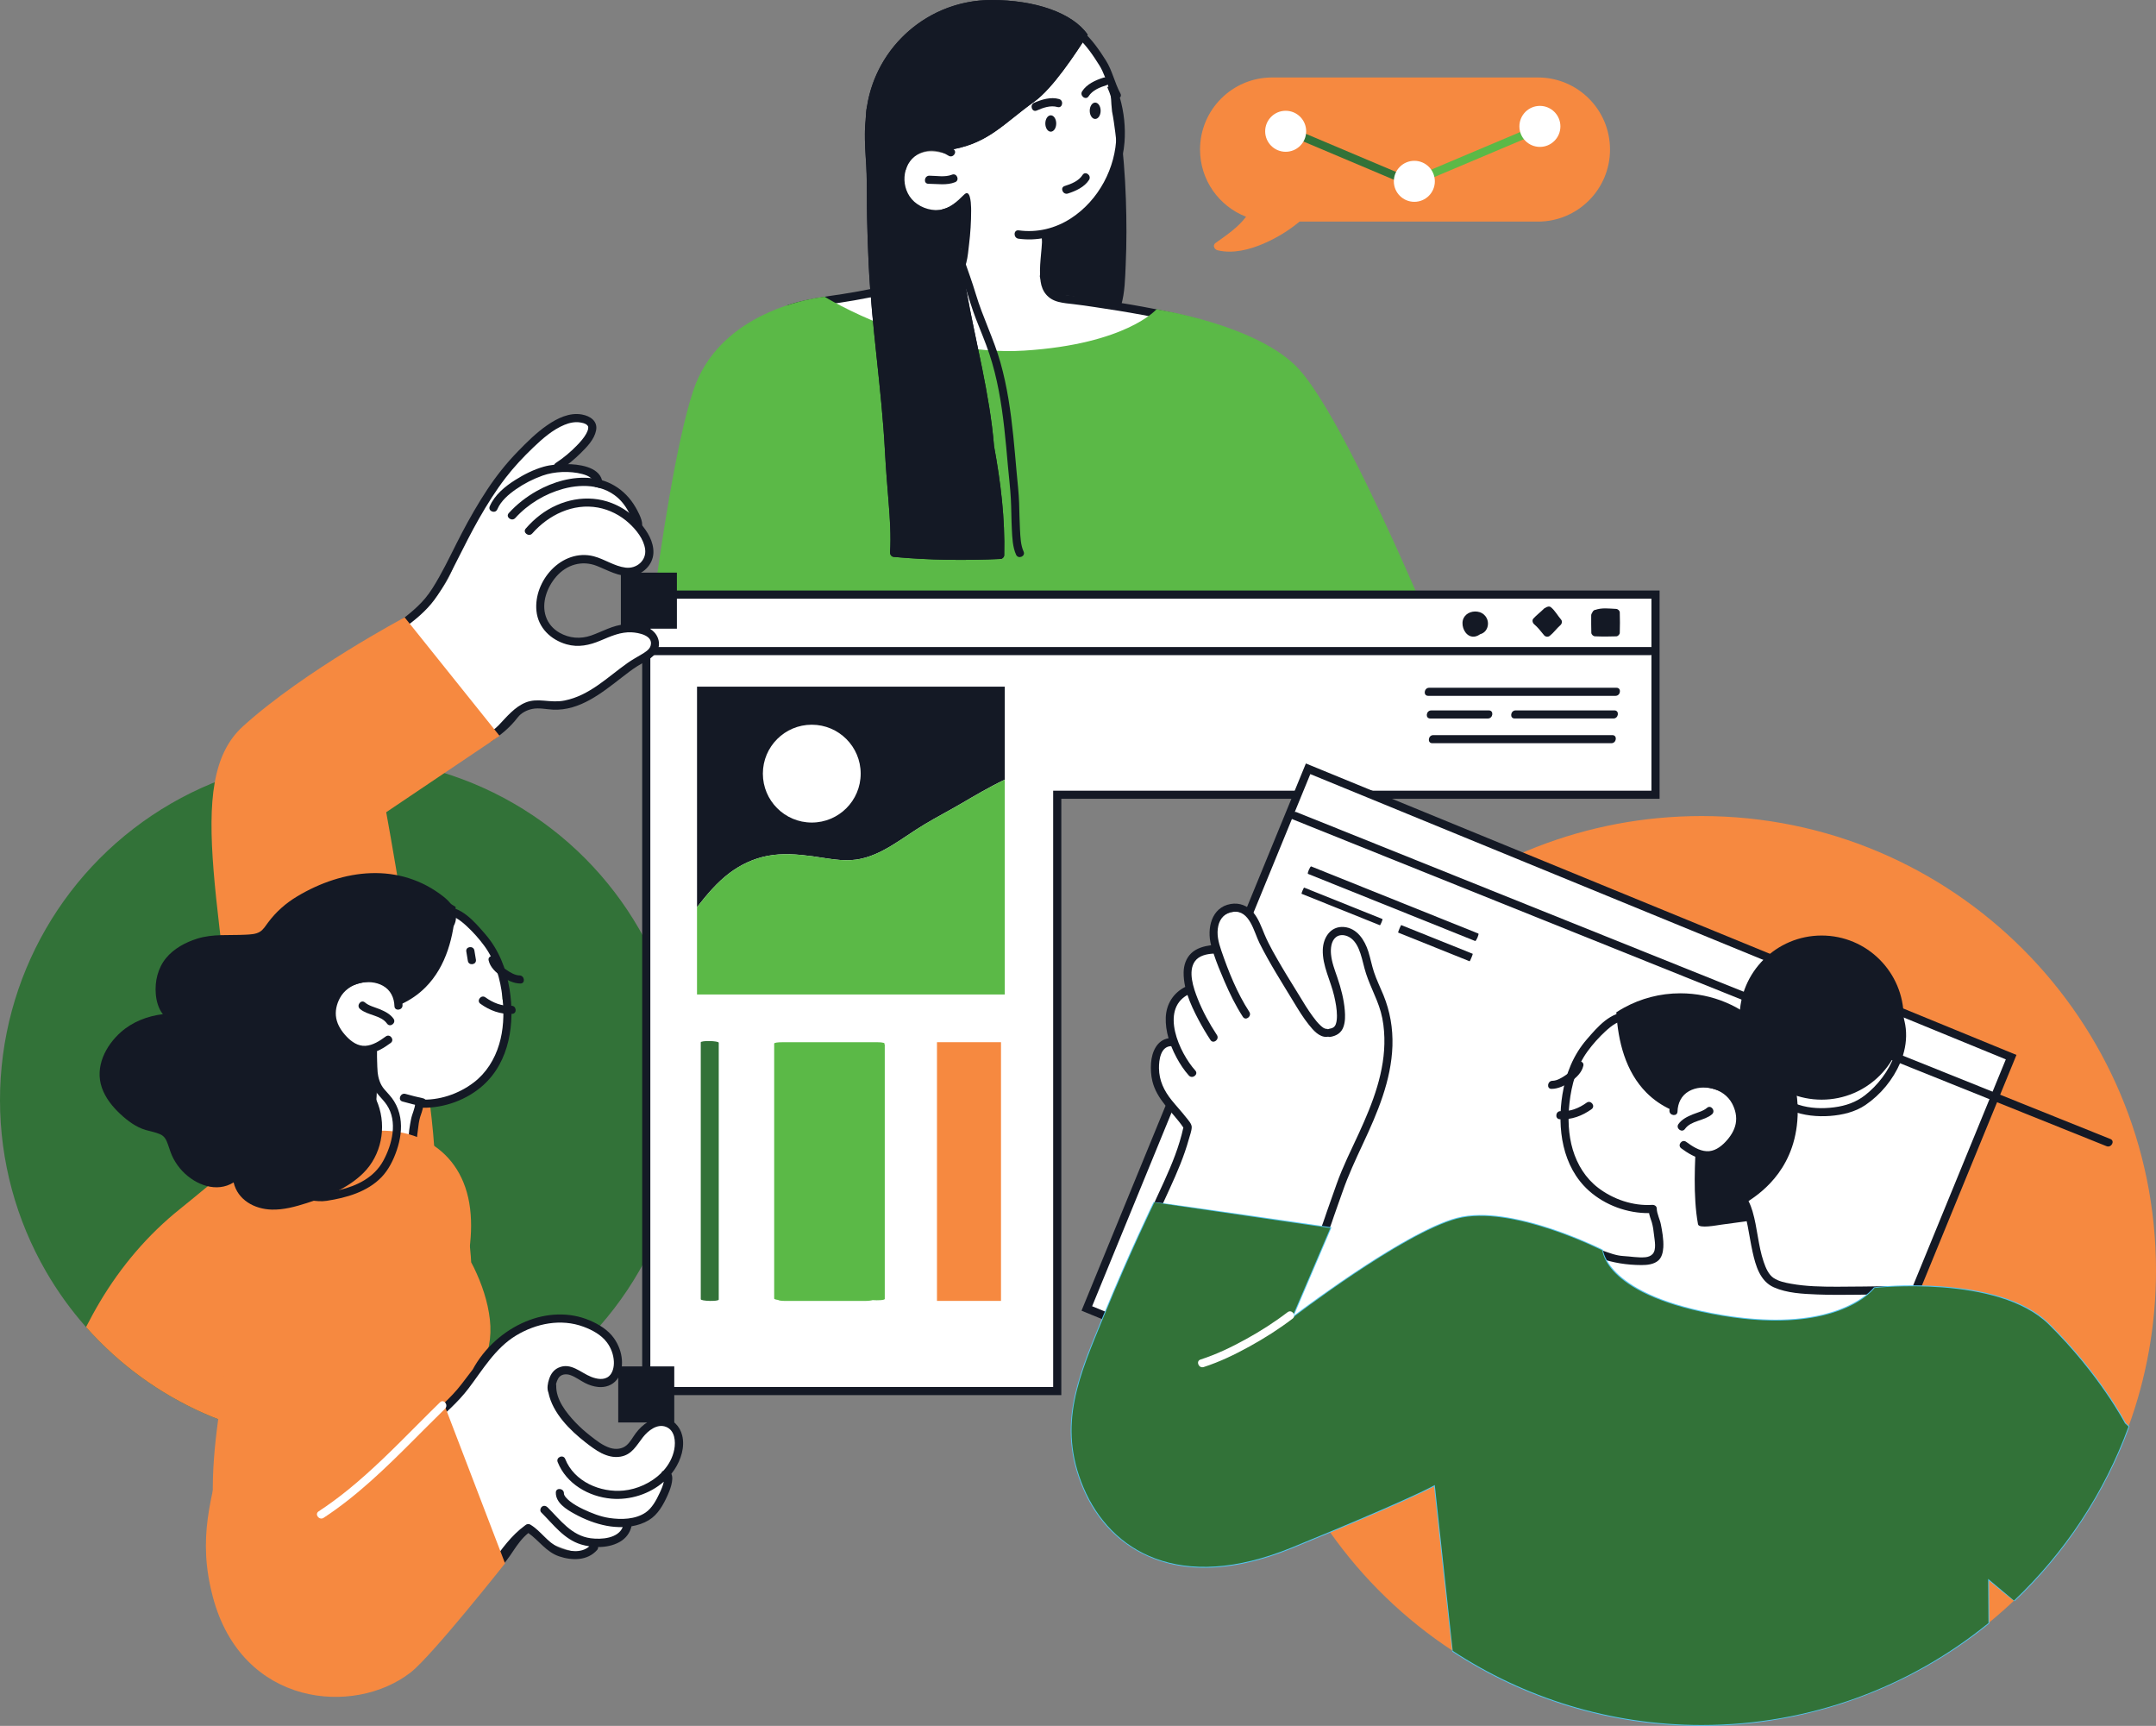 <?xml version="1.0" encoding="UTF-8"?>
<!-- Generator: Adobe Illustrator 25.0.0, SVG Export Plug-In . SVG Version: 6.00 Build 0)  -->
<svg xmlns="http://www.w3.org/2000/svg" xmlns:xlink="http://www.w3.org/1999/xlink" version="1.1" id="Layer_1" x="0px" y="0px" viewBox="0 0 1080 864.38" style="enable-background:new 0 0 1080 864.38;" xml:space="preserve">
<rect x="0" y="0" width="1080" height="864.38" fill="#808080" stroke="none"/>
<style type="text/css">
	.st0{fill:#F1F7E2;}
	.st1{fill:#2F7138;}
	.st2{fill:#FFFFFF;}
	.st3{fill:none;stroke:#317138;stroke-width:10;stroke-miterlimit:10;}
	.st4{fill:#243E4D;}
	.st5{fill:#F8A796;}
	.st6{fill:#F26D6E;}
	.st7{fill:#EDEDEE;}
	.st8{fill:#E0E1E0;}
	.st9{fill:#A2C282;}
	.st10{fill:#FCCA46;}
	.st11{fill:#629B8A;}
	.st12{fill:#5ABA47;}
	.st13{clip-path:url(#SVGID_14_);}
	.st14{fill:#F68A3F;}
	.st15{fill:#DB722A;}
	.st16{clip-path:url(#SVGID_22_);}
	.st17{clip-path:url(#SVGID_30_);}
	.st18{clip-path:url(#SVGID_39_);}
	.st19{fill:#1A1A1A;}
	.st20{fill:#FFCF29;}
	.st21{fill:none;}
	.st22{fill:#6A67AF;}
	.st23{fill:#141925;}
	.st24{fill:#EF4545;}
	.st25{clip-path:url(#SVGID_54_);}
	.st26{fill:#54C6F2;}
	.st27{fill:#FFD035;}
	.st28{clip-path:url(#SVGID_56_);}
	.st29{clip-path:url(#SVGID_58_);}
	.st30{fill:#171717;}
	.st31{fill:#090909;}
	.st32{clip-path:url(#SVGID_60_);}
	.st33{clip-path:url(#SVGID_62_);}
	.st34{clip-path:url(#SVGID_64_);}
	.st35{clip-path:url(#SVGID_66_);}
	.st36{clip-path:url(#SVGID_68_);}
	.st37{clip-path:url(#SVGID_70_);}
	.st38{fill:#5BB947;}
	.st39{fill:#327238;}
	.st40{fill:#F68940;}
</style>
<g>
	<path class="st23" d="M563.89,132.77c-0.3,6.61-0.39,13.69-2.26,20.09c-0.18,0.62-0.96,1.26-1.61,1.27   c-5.16,0.08-9.94-1.64-14.74-3.34c-2.4-0.85-4.81-1.73-7.31-2.26c-2.6-0.55-5.28-0.68-7.93-0.74c-9.12-0.21-18.56,1.43-27.58-0.34   c-5.39-1.06-10.32-3.61-13.42-8.27c-2.69-4.05-3.96-8.78-5.55-13.32c-1.63-4.64-3.69-9.11-6.95-12.79   c-0.32-0.04-0.62-0.17-0.86-0.4c-5.55-5.4-3.86-15.11-2.45-21.88c3.53-16.98,11.6-32.87,25.81-43.27c4.21-3.08,8.67-5.8,13.22-8.35   c3.45-1.94,6.98-3.66,10.26-5.87c3.02-2.03,6.04-4.15,9.34-5.71c2.63-1.23,5.91-2.28,8.7-0.94c6.39-0.45,10.66,5.14,13.12,10.15   c4.15,8.46,5.88,18.21,7.27,27.45c1.76,11.75,2.62,23.64,3.04,35.51C564.36,110.75,564.39,121.78,563.89,132.77z"></path>
	<path class="st2" d="M582.43,163.63c-3.25,3.72-7.44,6.42-11.74,8.79c-4.77,2.62-9.8,4.77-14.86,6.76   c-4.1,1.61-8.25,3.08-12.4,4.58c-4.95,1.79-9.88,3.53-15.04,4.62c-11.31,2.39-22.93,2.01-34.41,2c-12.67-0.01-25.28-0.8-37.75-3.1   c-12.24-2.26-24.19-5.85-35.72-10.54c-0.92-0.37-1.27-1.2-1.28-2.14c-0.03-3.45-1.31-7.18-1.97-10.62   c-0.61-3.2-1.49-7.21-0.16-10.34c1.33-3.14,5.19-3.81,8.19-4.3c1.82-0.29,3.65-0.47,5.48-0.73c2.17-0.31,4.3-0.89,6.44-1.39   c2.79-0.65,5.6-1.24,8.46-1.5c2.64-0.23,5.24-0.42,7.86-0.89c5.33-0.95,10.53-2.48,15.75-3.89c4.05-1.09,7.75-2.14,10.29-5.72   c2.1-2.96,3-6.65,3.73-10.15c1.03-4.99,1.22-10.07,1.77-15.12c0.35-3.26,0.71-7.1-0.56-10.28c-0.57,0.09-1.17-0.14-1.62-0.55   c-0.79,0.39-1.56,0.82-2.32,1.26c0,0.7-0.36,1.38-1.22,1.75c-4.7,2.01-10.91,4.63-16.02,2.78c-1.58-0.57-2.72-1.48-3.63-2.56   c-0.79,0.39-1.84,0.3-2.54-0.52c-1.21-1.4-2.09-3.03-2.63-4.76c-0.18-0.24-0.34-0.47-0.48-0.7c-2.27-2.24-2.73-5.23-1.95-8   c0.11-1.23,0.59-2.22,1.34-2.92c0.16-0.24,0.33-0.47,0.5-0.7c0.89-4.52,4.45-7.26,8.44-8.4c4.47-1.28,8.67,0.04,13.05,0.96   c0.51,0.1,1.01,0.2,1.51,0.27c-0.05-2.15-0.05-4.12,1.27-6.16c1.26-1.95,3.16-3.49,5.08-4.75c2.04-1.35,4.23-2.46,6.27-3.82   c2.27-1.51,4.36-3.33,6.38-5.16c3.91-3.54,7.49-7.43,11.07-11.3c3.48-3.76,7.09-7.38,10.62-11.09c3.43-3.62,6.83-7.3,10.62-10.55   c1.83-1.57,3.75-3.03,5.8-4.3c1.82-1.12,3.83-2.39,5.97-2.73c4.27-0.68,7.2,3.49,9.07,6.72c2.48,4.28,4.48,9.14,5.85,13.88   c0.72,2.52,1.25,5.09,1.45,7.7c0.16,2.07,0.14,4.13,0.34,6.2c0.12,1.18,0.25,2.4,0.33,3.62c0.71,3.46,1.15,6.97,1.62,10.48   c0.62,4.62,1.02,9.06,0.16,13.7c-1.69,9.04-6.63,17.2-13.2,23.54c-3.26,3.14-6.98,5.78-11.03,7.8c-2.69,1.34-5.59,2.16-8.41,3.17   c-1.45,0.52-2.93,1.04-4.31,1.74c-0.33,0.49-0.32,0.71-0.31,0.9c0.31,3.35,1.52,6.58,1.69,9.95c0.12,2.3-0.56,4.6-1.16,6.8   c-0.35,1.28-0.93,2.83-1.26,4.36c0.88,2.89,1.5,5.38,2.52,7.74c0.09,0.22,0.19,0.44,0.3,0.66c0.49-0.09,1.01,0,1.48,0.33   c3.51,2.51,7.61,3.87,11.85,4.56c14.84,2.43,32.94-2.13,45.03,9.18C582.78,161.48,583.21,162.73,582.43,163.63z"></path>
	<path class="st23" d="M560.97,48.91c0.53-0.49,0.75-1.24,0.28-2.09c-2.92-5.33-4.03-11.43-7.31-16.59   c-3.34-5.27-6.96-10.51-11.65-14.67c-1.96-1.74-4.41,1.53-2.46,3.26c4.38,3.89,7.77,8.97,10.87,13.9c2.08,3.31,3.2,7.06,4.57,10.71   c-0.21,0.04-0.41,0.08-0.62,0.12c3.3,7.49,4.71,16.05,4.58,24.18c-0.26,16.29-8.85,32.57-22.74,41.6   c-7.84,5.1-16.93,7.31-26.2,6.04c-2.68-0.36-2.75,3.82-0.09,4.18c18.13,2.47,34.77-8.03,44.36-22.85   c4.98-7.69,8.04-16.39,8.74-25.49C563.87,63.76,563.04,56.13,560.97,48.91z"></path>
	<path class="st23" d="M599.82,159.65c-14.58-3.84-29.42-6.57-44.3-8.89c-6.57-1.02-13.15-1.99-19.76-2.75   c-4.12-0.48-8.65-1.12-10.05-5.65c-1.06-3.45-0.69-7.43-0.43-10.97c0.3-4.05,0.78-8.08,0.81-12.15c0.02-2.6-4.04-3.11-4.05-0.48   c-0.05,7.36-1.78,14.82-0.77,22.18c0.71,5.2,3.73,8.89,8.83,10.22c2.53,0.66,5.14,0.89,7.74,1.18c3.56,0.39,7.11,0.95,10.65,1.47   c7.88,1.16,15.75,2.42,23.58,3.87c8.81,1.62,17.59,3.47,26.25,5.75C600.83,164.11,602.37,160.32,599.82,159.65z"></path>
	<path class="st23" d="M486.45,104.02c-0.08-3.14-0.56-9.48-3.53-6.52c-3.47,3.45-7.34,7.13-12.44,7.65   c-4.96,0.5-10.56-1.66-13.8-5.46c-6.06-7.09-4.46-19.26,4.47-23.13c4.6-1.99,9.83-1.28,13.98,1.42c2.19,1.43,4.66-1.82,2.46-3.26   c-4.78-3.12-10.5-4.25-16.03-2.64c-5.15,1.5-9.41,5.41-11.34,10.41c-2.13,5.53-1.54,12.09,1.46,17.17   c3.26,5.53,9.28,8.84,15.59,9.5c6.07,0.64,10.97-2.06,15.29-5.78c-2.38,2.05-1.21,11.21-1.12,14.14c0.16,5.1,0.16,13.73-3.72,17.61   c-1.93,1.93-4.74,2.62-7.34,3.06c-3.35,0.57-6.72,0.87-10.07,1.48c-4.39,0.81-8.76,1.75-13.13,2.71   c-8.37,1.84-16.73,3.62-25.21,4.9c-9.1,1.37-18.28,2.54-27.06,5.41c-2.5,0.82-0.91,4.58,1.57,3.77c8.05-2.62,16.51-3.71,24.86-4.95   c8.88-1.32,17.64-3.15,26.41-5.08c4.37-0.96,8.73-1.9,13.13-2.71c3.34-0.61,6.72-0.91,10.06-1.48c2.96-0.5,6-1.32,8.43-3.16   c5.17-3.92,5.33-10.75,6.06-16.69c0.69-5.6,1.04-11.24,1.04-16.89C486.46,105.28,486.47,104.73,486.45,104.02z"></path>
	<path class="st38" d="M720.14,321.85l-86.73,0.48l-7.84,0.04l-38.12,0.21l-3.66,0.02l-5.6,0.03c-0.02,0-3.72,0.02-3.72,0.02   l-28.5,0.16l-3.44,0.02l-7.17,0.04l-3.29,0.02l-36.74,0.2l-9.54,0.05l-161.35,0.9c0,0,0.32-2.75,0.91-7.5   c0.39-3.16,0.91-7.2,1.53-11.89c3.83-28.93,11.71-82.79,20.37-108.95c3.14-9.49,8.19-17.09,14.12-23.17   c1.22-1.25,2.47-2.43,3.76-3.55c20.36-17.82,47.96-20.36,47.96-20.36s48.8,30.21,99.99,26.97c51.18-3.23,66.22-20.67,66.22-20.67   s51.4,7.74,71.59,30.22c8.08,9,18.41,27.04,28.6,47.14c0.66,1.3,1.32,2.61,1.98,3.93c0.44,0.89,0.88,1.78,1.33,2.67   c0.68,1.38,1.36,2.76,2.04,4.15C703.43,281.04,720.14,321.85,720.14,321.85z"></path>
	<path class="st23" d="M476.87,87.48c-3.45,1.39-7.71,0.53-11.33,0.51c-2.6-0.02-3.11,4.04-0.48,4.05c4.38,0.03,9.2,0.89,13.38-0.79   C480.89,90.26,479.31,86.5,476.87,87.48z"></path>
	<path class="st23" d="M496.7,0c-34.88,0-63.16,28.28-63.16,63.16c0,28.26,18.56,52.18,44.14,60.24c1.32,0.42,2.66,0.79,4.01,1.12   c0.12-2.36,0.06-4.73,0.03-6.98c-0.01-0.71-0.02-1.42-0.03-2.14c0.64-0.22,1.18-0.74,1.35-1.57c0.78-3.84,1.18-7.66,0.98-11.58   c-0.07-1.34-1.68-2.06-2.81-1.6c-0.37,0.15-0.71,0.34-1.01,0.56c-0.47-0.04-0.97,0.07-1.39,0.38c-4.25,3.13-9.53,5.59-14.93,4.61   c-4.96-0.9-8.19-5.02-9.82-9.54c-1.57-4.36-2.76-10.9-0.15-15.13c1.96-3.17,7.55-7.45,10.99-7.8c3.94-0.41,6.6,0.57,10.24,3.3   c0.24,0.87,1.29-2.09,2.44-2.31c18.1-3.5,25.53-13.14,40.45-23.78c9.29-6.63,20.59-23.86,26.82-33.57C537.28,6.38,518.45,0,496.7,0   z"></path>
	<path class="st39" d="M343.07,550.94c0,30.64-8.17,60.12-22.98,85.77c-14.81,25.65-36.25,47.47-62.78,62.79   c-8.22,4.75-16.74,8.76-25.47,12.03c-19.42,7.3-39.86,10.95-60.3,10.95c-17.6,0-35.2-2.71-52.16-8.12   c-11.57-3.69-22.85-8.65-33.61-14.86c-10.66-6.15-20.5-13.36-29.41-21.44c-4.68-4.25-9.12-8.73-13.27-13.43   c-7.64-8.63-14.37-17.99-20.1-27.92C8.17,611.06,0,581.58,0,550.94c0-30.64,8.17-60.12,22.98-85.77   c14.81-25.65,36.25-47.46,62.79-62.79c26.54-15.32,56.15-22.98,85.77-22.98c29.62,0,59.23,7.66,85.77,22.98   C310.38,433.03,343.07,489.65,343.07,550.94z"></path>
	<polygon class="st2" points="829.29,297.79 829.29,398.04 529.6,398.04 529.6,696.69 323.73,696.69 323.73,297.79  "></polygon>
	<path class="st23" d="M827.1,324.06H324.44c-2.59,0-3.11,4.05-0.48,4.05h502.66C829.22,328.11,829.73,324.06,827.1,324.06z"></path>
	<path class="st23" d="M531.64,698.73H321.69V295.75h509.64v104.32H531.64V698.73z M325.77,694.65h201.79V396h299.69v-96.16H325.77   V694.65z"></path>
	<path class="st40" d="M1080,636.33c0,27.46-4.86,53.78-13.77,78.16c-0.53,1.46-1.08,2.91-1.64,4.35c-0.55,1.43-1.13,2.85-1.71,4.27   c-12.34,29.91-30.88,56.61-54,78.52c-4.12,3.9-8.38,7.65-12.78,11.23c-39.19,31.94-89.21,51.09-143.71,51.09   c-46.03,0-88.86-13.66-124.67-37.15c-24.11-15.81-45.03-36.07-61.6-59.62c-26.05-37.01-41.35-82.15-41.35-130.86   c0-9.17,0.54-18.22,1.6-27.11c13.4-112.93,109.48-200.51,226.02-200.51C978.09,408.7,1080,510.61,1080,636.33z"></path>
	
		<rect x="629.87" y="402.06" transform="matrix(0.379 -0.925 0.925 0.379 -66.564 1085.526)" class="st2" width="292.13" height="380.64"></rect>
	<path class="st23" d="M897.71,802.4L541.76,656.43l112.39-274.06l355.95,145.97L897.71,802.4z M547.08,654.2l348.4,142.88   l109.29-266.51l-348.4-142.88L547.08,654.2z"></path>
	<path class="st2" d="M938.21,650.09c-0.07-0.86-0.93-1.69-1.78-1.74c-1.51-0.1-2.98,0.04-4.42,0.27   c-5.91-1.81-12.08-2.12-18.24-2.12c-6.1,0-12.39,0.36-18.38-1.02c-5.83-1.34-10.48-4.92-13.31-10.2c-0.72-1.34-1.33-2.74-1.89-4.16   c-0.74-6.44-2.61-12.79-4.21-19.03c-2.38-9.25-4.44-18.59-6.75-27.87c0.26-0.75,0.57-1.5,0.92-2.26c3.52-7.57,9.37-14.44,9.2-23.23   c-0.15-7.8-5.63-13.97-10.37-19.64c-4.51-5.4-8.67-11.09-13.28-16.42c-5.29-6.11-11.4-12.8-19.09-15.84   c-4.18-1.65-8.4-1.37-12.64-0.06c-3.41,1.05-6.68,2.72-10.13,3.68c-0.27-0.21-0.64-0.34-1.1-0.35c-3.89-0.04-7.26,2.05-10.07,4.57   c-3.07,2.75-5.73,6.03-7.89,9.54c-1.52,2.49-2.61,5.12-3.43,7.85c-0.63,0.13-1.21,0.52-1.49,1.19c-2.54,6.21-3.67,13.09-3.65,19.79   c-0.7,2.5-1.31,5.01-1.6,7.54c-1.03,9.04,0.25,18.75,4.99,26.65c7.67,12.79,23.22,15.19,36.65,17.67c0.38,0.07,0.82,0.14,1.27,0.22   c-0.17,3.96,3.01,8.82,3.42,12.71c0.38,3.55,0.51,4.2,1.19,7.71c-0.02,1.23-2.52,4.49-2.51,5.71c-0.72,0.73-1.65,1.28-2.81,1.6   c-3.13,0.88-6.62,0.5-9.77,0.01c-2.98-0.47-5.88-1.23-8.79-2.04c-2.1-0.59-4.79-1.61-6.94-0.71c-2.73,1.14-2.3,4.34-1.62,6.63   c1.14,3.85,3.1,7.54,5.27,10.9c8.56,13.28,23.68,21.57,38.53,25.88c18.67,5.42,38.11,4.41,57.29,3.65   c9.38-0.37,19.28-0.65,26.72-7.1C933.05,665.3,938.82,657.82,938.21,650.09z"></path>
	<path class="st23" d="M794.77,552.27c-3.79,2.73-8.21,4.52-12.95,4.23c-2.61-0.16-3.11,3.9-0.48,4.05   c5.83,0.35,11.23-1.67,15.92-5.05C799.39,553.96,796.9,550.73,794.77,552.27z"></path>
	<path class="st23" d="M873.21,555.72c-1.61-6.2-5.8-11.26-11.78-13.62c-4.89-1.93-10.63-2.07-15.52-0.05   c-5.86,2.43-9.45,7.88-9.65,14.18c-0.08,2.6,3.97,3.11,4.05,0.48c0.13-4.25,1.93-8.06,5.72-10.2c3.48-1.97,7.84-2.27,11.68-1.33   c4.16,1.02,7.88,3.64,9.92,7.44c1.69,3.15,2.51,6.68,1.82,10.22c-0.68,3.48-2.75,6.55-5.16,9.08c-2.48,2.61-5.69,4.87-9.45,4.64   c-3.81-0.24-7.21-2.52-10.19-4.7c-2.12-1.55-4.58,1.7-2.46,3.26c3.31,2.43,6.96,4.71,11.08,5.37c3.71,0.6,7.32-0.5,10.37-2.62   C870.63,573.01,875.43,564.23,873.21,555.72z"></path>
	<path class="st23" d="M855.09,554.84c-1.95,1.68-4.79,2.32-7.14,3.27c-2.67,1.09-5.45,2.43-7.17,4.85   c-1.52,2.14,1.74,4.6,3.26,2.46c3.05-4.3,9.68-4.02,13.54-7.34C859.56,556.37,857.08,553.13,855.09,554.84z"></path>
	<path class="st23" d="M875.86,601.56c-0.14,0.09-0.62,0.36-1.35,0.76c0.72,2.17,1.74,4.25,2.42,6.44c0.38,1.22-0.19,2.63-1.6,2.81   c-4.36,0.55-8.69,1.24-13.05,1.77c-2.1,0.26-11.28,2.13-11.7-0.19c-0.68-3.71-1.09-7.47-1.33-11.23   c-0.49-7.55-0.35-15.12-0.04-22.67c0.03-0.87,0.9-1.69,1.74-1.78c3.16-0.34,6.52-0.47,9.55-1.5c2.93-1.01,5.16-3.01,7.07-5.39   c4.37-5.44,5.77-13.42,1.1-19.22c-2.59-3.21-6.85-5.07-10.74-6.12c-7.03-1.89-18.4-1.37-18.09,8.34c0.04,1.42-1.24,2.88-2.77,2.18   c-4.6-2.1-8.75-4.93-12.32-8.52c-10.48-10.54-14.24-25.67-15.09-40.25c1.28-0.83,2.6-1.62,3.94-2.35   c8.36-4.56,17.94-7.16,28.13-7.16c32.48,0,58.8,26.33,58.8,58.8C900.52,584.27,882.91,596.88,875.86,601.56z"></path>
	<path class="st23" d="M953.61,509.64c0,22.7-18.4,41.1-41.1,41.1c-22.7,0-41.1-18.4-41.1-41.1c0-22.7,18.4-41.1,41.1-41.1   C935.21,468.54,953.61,486.94,953.61,509.64z"></path>
	<path class="st23" d="M1064.59,718.83c-0.55,1.43-1.13,2.85-1.71,4.27c-1.77-2.1-3.6-4.15-5.44-6.18   c-4.04-4.45-8.29-8.72-12.16-13.31c-7.97-9.44-16.43-18.46-25.17-27.19c-7.4-7.4-14.95-14.68-24.27-19.64   c-19.88-10.56-42.58-8.52-64.32-8.35c-7.08,0.06-14.18,0.17-21.26-0.12c-7.13-0.29-15.04-0.64-21.67-3.57   c-6.94-3.07-9.14-10.83-10.66-17.68c-0.96-4.31-1.61-8.69-2.46-13.02c-0.74-3.74-1.58-7.52-3.36-10.92   c-1.22-2.33,2.55-3.89,3.77-1.57c0.85,1.63,1.49,3.35,2.01,5.1c2.45,8.3,2.79,17.11,5.58,25.32c1.02,3,2.45,6.42,5.01,8.11   c2.49,1.64,5.67,2.31,8.55,2.83c7.63,1.39,15.49,1.52,23.23,1.52c8.98,0,17.94-0.18,26.92-0.29c11.35-0.14,22.88-0.04,33.96,2.71   c9.64,2.39,18.61,6.73,26.53,12.71c4.33,3.27,8.24,7.01,12.1,10.81c4.34,4.27,8.62,8.59,12.82,13   c6.78,7.13,12.98,14.75,19.66,21.95C1056.36,709.8,1060.59,714.22,1064.59,718.83z"></path>
	<path class="st23" d="M833.2,624.71c0.24-3.99-0.66-8.55-1.2-11.38c-0.52-2.73-2.02-5.36-2.1-8.15c-0.03-1.16-1.18-1.81-2.3-1.74   c-9.56,0.6-19.45-2.75-27.03-8.54c-6.26-4.78-10.45-11.56-12.7-19.05c-2.27-7.56-2.54-15.69-1.67-23.49   c1.02-9.11,3.57-18.31,9.03-25.8c2.61-3.58,5.72-7.05,8.98-10.05c2.99-2.76,6.83-5.8,11.15-5.46c2.61,0.21,3.1-3.85,0.48-4.05   c-8.88-0.7-15.71,7.48-20.95,13.53c-6.82,7.87-10.57,17.35-12.22,27.57c-2.74,16.93-0.15,36.19,13.21,48.2   c8.1,7.29,19.39,11.42,30.29,11.26c-0.38,0.01,1.22,4.44,1.27,4.61c0.58,2.02,0.88,4.12,1.09,6.21c0.29,2.78,1.4,7.51-0.75,9.74   c-0.91,0.95-2.24,1.42-3.56,1.54c-3.57,0.33-7.42-0.4-11.01-0.6c-3.69-0.2-7.03-1.56-10.49-2.76c-1.35-0.47-2.7-0.87-4.1-1.2   c-1.1-0.26-2.75-0.45-3.57-1.32c-1.79-1.89-5.04,0.58-3.23,2.49c2.42,2.56,6.22,2.72,9.4,3.82c6.88,2.38,13.72,3.47,21,3.49   c2.86,0.01,6.31-0.31,8.54-2.34C832.37,629.77,833.04,627.36,833.2,624.71z"></path>
	<path class="st2" d="M693.09,507.9c-1.12-4.13-2.69-8.09-4.1-12.13c-1.31-3.72-2.16-7.45-2.9-11.32   c-1.22-6.37-3.07-13.82-9.29-17.11c-4.44-2.35-9.65-0.61-11.17,4.34c-1.03,3.37-0.5,7.14,0.23,10.52c0.92,4.26,2.48,8.35,4.1,12.38   c1.42,3.55,2.26,7.06,2.48,10.9c0.17,2.92,0.42,7.45-1.78,9.76c-1.63,1.72-4.4,1.45-6.53,1.13c-1.97-0.3-3.89-0.81-5.82-1.3   c-1.29-2.02-2.22-4.24-3.32-6.42c-3.66-7.26-8.96-13.48-14.14-19.71c-2.27-6.88-6.37-13.33-10.21-19.39   c-0.69-2.54-1.4-5.08-2.67-7.4c-2.18-3.98-5.88-6.3-10.5-5.42c-4.24,0.81-8.19,3.73-9.65,7.87c-1.36,3.84-1.11,8.34,0.31,12.21   c-3.95,0.85-7.97,0.86-10.68,4.57c-2.81,3.85-3.13,9.25-1.67,13.77c-10.04,3.15-11.68,16.64-9.88,26.05   c-2.69,1.46-4.99,3.55-6.18,6.46c-1.23,3.02-1.05,6.43-0.25,9.53c1.96,7.52,6.75,14.2,11.49,20.22c1.14,1.45,2.31,2.87,3.5,4.28   c1.81,4.13,0.22,8.86-1.46,12.83c-1.87,4.4-4.25,8.6-6.4,12.86c-2.27,4.47-5.9,10.17-4.77,15.43c0.5,2.33,2.07,3.98,3.75,5.56   c2.08,1.96,4.22,3.84,6.69,5.3c5.65,3.35,12.16,3.59,18.57,3.89c7.13,0.33,14.28,0.24,21.41,0.69c5.98,0.37,11.94,1.94,17.93,1.85   c5.72-0.08,10.44-2.77,13.37-7.71c1.63-2.76,2.4-5.72,3.45-8.72c1.13-3.24,2.65-6.32,4.18-9.38c3.02-6.05,6.3-12.21,7.01-19.04   c3.23-6.32,6.6-12.09,9.18-18.2c3.2-7.57,5.31-15.86,6.58-23.96C695.25,524.73,695.32,516.1,693.09,507.9z"></path>
	<path class="st23" d="M692.99,498.34c-1.57-3.84-3.44-7.59-4.74-11.53c-1.11-3.37-1.75-6.88-2.82-10.27   c-1.82-5.72-5.65-11.74-12.23-12.27c-6.69-0.53-10.39,5.31-10.58,11.38c-0.26,8.03,3.95,15.48,5.71,23.18   c0.73,3.21,1.37,6.54,1.38,9.84c0,1.42-0.09,2.9-0.57,4.24c-0.57,1.6-1.69,2.08-3.32,2.35c-0.23,0.04-0.44,0.11-0.62,0.2   c-0.3-0.15-0.66-0.22-1.06-0.2c0.01,0-0.58-0.13-1.05-0.39c-0.51-0.29-1.2-0.88-1.7-1.35c-1.44-1.34-2.67-2.94-3.83-4.52   c-2.47-3.35-4.62-6.92-6.77-10.48c-2.85-4.72-5.83-9.35-8.61-14.11c-3.09-5.3-6.32-10.69-8.71-16.35   c-1.59-3.78-2.98-7.85-5.64-11.05c-2.85-3.43-6.94-5.03-11.37-4.27c-9.7,1.68-12,12.4-9.79,20.65c-3.56,0.48-7.27,1.46-9.94,4.01   c-2.62,2.49-3.75,5.99-3.82,9.54c-0.04,2.46,0.26,4.91,0.8,7.33c-5.93,2.99-9.49,8.55-9.75,15.3c-0.13,3.51,0.4,7.03,1.39,10.43   c-5.73,0.9-8.36,6.69-8.77,12.43c-0.22,3.05-0.03,6.2,0.7,9.17c1.06,4.29,3.37,8.08,6.09,11.52c3.09,3.9,6.62,7.45,9.4,11.59   c-4.06,18.74-14.5,35.29-21.1,53.13c-0.91,2.46,2.88,3.97,3.8,1.5c6.1-16.5,15.35-31.77,20.04-48.79c0.51-1.84,1.4-4.09,1.45-6.01   c0.04-1.71-1.77-3.56-2.76-4.84c-2.31-2.99-4.92-5.73-7.28-8.67c-3.83-4.77-6.28-9.84-6.36-16.01c-0.05-4.22,0.84-10.99,6.13-11.08   c0.8,2.02,1.73,3.98,2.74,5.85c1.71,3.15,3.68,6.18,6.09,8.85c1.75,1.94,5-0.54,3.24-2.49c-7.96-8.83-17.68-30.21-3.94-37.86   c1.41,4.27,3.41,8.4,5.42,12.22c1.87,3.54,3.9,7,6.1,10.35c1.44,2.2,4.67-0.31,3.24-2.49c-3.77-5.73-7.12-11.81-9.64-18.2   c-2.11-5.34-4.98-13.68-1.38-18.72c2.05-2.87,5.85-3.67,9.36-3.86c1.54,4.7,3.48,9.32,5.41,13.82c2.65,6.15,5.6,12.22,9.25,17.84   c1.43,2.21,4.66-0.3,3.23-2.49c-6.13-9.43-10.44-20.2-14.07-30.81c-1.37-4.01-2.42-8.06-1.46-12.3c0.86-3.79,3.46-6.51,7.39-6.98   c8.36-1,10.42,10.02,13.24,15.66c5.12,10.23,11.29,19.85,17.2,29.62c2.33,3.86,4.7,7.73,7.52,11.26c2.19,2.73,5.19,6.32,9.06,6.09   c0.21-0.01,0.41-0.05,0.58-0.12c0.31,0.14,0.68,0.19,1.11,0.12c3.09-0.51,5.54-1.99,6.6-5.05c0.91-2.6,0.88-5.46,0.67-8.17   c-0.45-5.59-1.92-11.18-3.73-16.47c-1.3-3.81-2.8-7.6-3.18-11.64c-0.26-2.85,0.01-6.6,2.4-8.56c1.72-1.41,4.06-1.3,6.01-0.45   c2.69,1.18,4.37,3.7,5.48,6.31c1.34,3.14,2.02,6.5,2.9,9.79c0.95,3.57,2.33,6.93,3.78,10.32c1.61,3.75,3.27,7.51,4.37,11.45   c1.17,4.17,1.66,8.56,1.78,12.88c0.44,16.84-5.82,32.74-12.73,47.79c-3.89,8.46-8.1,16.76-11.21,25.55   c-1.6,4.53-3.24,9.05-4.8,13.59c-1.45,4.23-2.75,8.54-4.9,12.49c-1.25,2.3,2.56,3.79,3.8,1.5c1.96-3.6,3.21-7.51,4.52-11.38   c1.39-4.11,2.92-8.18,4.34-12.29c2.87-8.29,6.53-16.14,10.24-24.08c7.26-15.53,14.21-31.69,14.78-49.08   C697.78,514.95,696.33,506.53,692.99,498.34z"></path>
	<path class="st26" d="M852.38,864.38c-44.59,0-87.79-12.87-124.9-37.22c-0.17-0.11-9.11-82.7-9.11-82.7   c-2.48,1.35-13.82,7.16-52.09,23.12c-5.73,2.39-12.06,5.01-19.06,7.87c-15.74,6.45-30.54,9.71-43.98,9.71   c-27.88,0-50.04-14.53-60.79-39.86c-12.89-30.36-2.98-54.42,8.49-82.29l1.72-4.19c12.93-31.55,25.1-56.56,25.22-56.81   c0.14-0.28,89.13,12.66,89.13,12.66l-18.92,44.27c8.54-6.45,56.92-42.41,81.61-49.01c3.54-0.95,7.59-1.43,12.04-1.43   c26.64,0,60.84,17.22,61.18,17.39c0.25,0.59,1.97,22.99,59.9,32.66c9.47,1.58,18.47,2.38,26.73,2.38   c36.97,0,49.04-16.02,49.16-16.18c0.38-0.18,8.06-1.01,18.93-1.01c22.55,0,52.81,3.34,68.96,19.24   c25.2,24.81,38.14,49.39,38.26,49.64l1.88,1.73c-12.12,33.17-32,63.36-57.56,87.57c-0.28,0.26-12.81-10.25-12.81-10.25l0.16,21.37   C955.86,846.2,904.72,864.38,852.38,864.38z"></path>
	<path class="st39" d="M1066.23,714.48c-12.21,33.41-32.03,63.15-57.36,87.14l-12.95-10.87l0.17,22.1   c-39.19,31.94-89.21,51.09-143.71,51.09c-46.03,0-88.86-13.66-124.67-37.15l-8.99-83.04c0,0-7.61,4.65-52.62,23.42   c-5.73,2.39-12.06,5.01-19.06,7.87c-56.21,23.01-90.76,1.78-104.21-29.91c-13.46-31.69-2.02-56.28,10.22-86.14   c13.07-31.9,25.21-56.78,25.21-56.78l48.09,7l40.04,5.82l-19.35,45.25c0,0,55.52-42.65,82.76-49.92   c27.23-7.28,72.91,15.93,72.91,15.93s0.96,22.84,60.02,32.7c59.06,9.85,76.31-13.97,76.31-13.97s61.8-6.77,87.23,18.28   c25.44,25.05,38.18,49.53,38.18,49.53L1066.23,714.48z"></path>
	<path class="st2" d="M645,657.18c-6.64,5.08-13.73,9.59-21.06,13.62c-7.21,3.97-14.71,7.56-22.56,10.09   c-2.5,0.81-0.91,4.57,1.58,3.77c8.03-2.59,15.69-6.29,23.06-10.36c7.46-4.13,14.7-8.7,21.47-13.88   C649.58,658.82,647.09,655.59,645,657.18z"></path>
	<path class="st23" d="M789.09,533.28c-0.48,2.18-3.08,4.01-4.79,5.18c-1.8,1.24-4.34,2.81-6.61,2.83c-2.59,0.02-3.1,4.07-0.48,4.05   c3.48-0.02,6.76-1.72,9.58-3.65c2.8-1.92,5.59-4.51,6.35-7.94C793.71,531.2,789.65,530.73,789.09,533.28z"></path>
	<path class="st40" d="M240.45,685.94c-3.73,6.6-9.02,11.66-15.09,16.06c-3.07,2.23-8.2,5.99-12.43,5.31   c-19.08,7.02-39.12,10.53-59.16,10.53c-11.52,0-23.04-1.16-34.38-3.48c-11.57-3.69-22.85-8.65-33.61-14.86   c-10.66-6.15-20.5-13.36-29.41-21.44c-4.68-4.25-9.12-8.73-13.27-13.43c2.19-4.23,4.45-8.43,6.89-12.54   c10.59-17.82,24.07-33.75,40.29-46.7c9.46-7.55,18.6-15.53,28.24-22.84c5.69-4.31,11.7-9.01,18.23-12.34   c-0.31-0.61-0.36-1.35,0.06-2.08c1.75-3,5.52-3.95,8.75-4.19c3.76-0.28,7.51,0.16,11.23,0.59c5.39,0.62,10.82,0.89,16.21,1.42   c10.83,1.05,22.27,2.72,32.25,7.29c21.38,9.8,29.07,34.38,30.6,56.15c0.07,0.94,0.12,1.88,0.17,2.82c0.47,0.86,0.92,1.72,1.35,2.6   c3.97,8.16,7.01,17.03,8.02,26.07C246.38,669.76,244.86,678.14,240.45,685.94z"></path>
	<g>
		<path class="st2" d="M327.51,320.45c-0.85-2.47-3.56-3.44-5.9-3.9c-7.5-1.5-14.99,1.57-21.97,3.91c-4.45,1.49-8.79,2.54-13.47,1.5    c-4.42-0.98-8.37-3.4-11.74-6.35c-0.36-0.31-0.78-0.42-1.21-0.4c-1.44-2.51-2.31-5.43-2.61-8.26c-0.72-6.75,1.65-14.26,5.82-19.72    c2.66-2.54,5.34-5.15,8.49-6.83c1.54-0.71,3.15-1.27,4.81-1.65c0.21-0.05,0.4-0.12,0.57-0.21c3.79-0.13,7.81,0.51,11.12,2.32    c3.66,2,6.4,4.68,10.62,5.5c3.02,0.59,6.36,0.33,8.97-1.43c2.66-1.81,3.8-4.96,3.79-8.08c-0.01-8.04-5.84-14.03-9.41-20.73    c-1.62-3.04-3.27-6.12-5.88-8.44c-2.34-2.08-5.31-3.07-8.36-3.46c-0.34-0.45-0.69-0.88-1.07-1.29c0.12-0.5,0.02-1.06-0.4-1.59    c-3.27-3.76-7.75-5.24-11.97-6.13c-2.54-0.54-5.13-0.85-7.73-0.99c3.81-3.32,7.38-7.04,10.51-10.86c1.89-2.32,4.32-5.29,4.39-8.44    c0.09-3.89-3.87-4.71-6.98-4.52c-6.43,0.4-12.36,4.02-17.41,7.75c-5.39,3.99-10.64,8.63-15.13,13.62    c-4.89,5.44-8.42,12.06-11.71,18.55c-1.59,3.14-3.08,6.34-4.68,9.48c-1.98,3.88-4.42,7.49-6.6,11.25    c-2.23,3.83-3.65,7.7-4.98,11.91c-1.34,4.22-3.34,8-5.86,11.63c-4.96,7.13-11.35,13.08-18.11,18.46    c-0.76,0.13-1.37,0.23-2.04,0.45c-0.69,0.23-1.14,0.96-1.24,1.64c-0.74,5.15,1.25,9.16,4.88,12.68c4.4,4.28,8.66,8.51,12.56,13.26    c2.91,3.53,5.67,7.1,8.17,10.94c2.37,3.65,4.69,7.37,7.49,10.71c2.16,2.57,4.9,5.51,8.54,5.31c5.25-0.3,9.14-5.56,12.63-8.92    c3.17-3.05,6.6-5.93,11.07-6.67c3.33-0.55,6.73,0.02,10.07,0.15c4.98,0.19,15.66,0.74,17.93-5c2.63-1,5.18-2.22,7.61-3.74    c3.93-2.48,7.67-5.29,11.41-8.03c3.67-2.7,7.43-5.31,11.06-8.05C325.73,326.14,328.55,323.47,327.51,320.45z"></path>
	</g>
	<path class="st23" d="M327.54,316.44c-3.63-3.61-9.63-4.11-14.47-3.76c-6.09,0.44-11.32,3.64-16.97,5.61   c-5.35,1.86-10.91,1.4-15.85-1.42c-3.19-1.82-5.63-4.61-6.81-8.1c-2.32-6.86,0.63-14.72,5.18-19.97c5.19-5.99,12.84-8.31,20.29-5.4   c5.53,2.16,11.09,5.57,17.26,5.02c5.8-0.52,10.9-5.58,11.14-11.46c0.22-5.58-2.97-10.83-6.52-14.88   c-3.92-4.47-8.75-7.94-14.3-10.11c-12.2-4.75-25.72-1.81-35.96,5.98c-2.62,1.99-5,4.29-7.16,6.76c-1.73,1.97,1.53,4.42,3.26,2.46   c8.17-9.3,20.41-15.26,32.93-12.97c5.76,1.06,11.19,3.85,15.5,7.79c3.65,3.34,7.4,7.97,8.1,13.03c0.79,5.69-4.27,9.94-9.75,9.27   c-5.68-0.69-10.5-4.26-15.96-5.68c-7.88-2.05-15.65,0.99-21.16,6.72c-5.17,5.37-8.32,13.13-7.57,20.62   c0.84,8.42,7.15,14.48,15.06,16.74c5.94,1.7,11.52,0.46,17.08-1.89c5.06-2.13,9.9-4.38,15.52-4.11c3.44,0.16,11.05,1.54,9.53,6.73   c-0.59,2.02-2.9,3.33-4.58,4.34c-2.35,1.42-4.74,2.7-6.98,4.29c-10.06,7.11-19.02,16.3-31.55,18.8c-3.53,0.71-6.79,0.36-10.34,0.06   c-3.08-0.26-6.16-0.28-9.07,0.89c-5.53,2.22-9.54,7.16-13.53,11.36c-1.92,2.02-3.91,3.3-6.22,4.88c-2.17,1.49,0.33,4.71,2.49,3.23   c5.06-3.46,9.36-6.95,13.21-11.96c1.71-2.22,4.51-3.7,7.32-4.26c3.37-0.68,6.91,0.19,10.29,0.36c13.48,0.67,24.62-8.45,34.63-16.2   c2.54-1.97,5.1-3.96,7.82-5.66c2.18-1.36,4.55-2.45,6.6-4.01c1.95-1.49,3.67-3.47,4.03-5.98   C330.41,320.96,329.39,318.28,327.54,316.44z"></path>
	<path class="st23" d="M321.68,262.64c0.03-2.83-2.6-7.35-3.32-8.6c-2.57-4.44-6.2-8.28-10.65-10.87c-1.94-1.13-4.01-2.02-6.16-2.65   c-1-0.3-2.03-0.54-3.1-0.73c-0.8-0.14-1.6-0.25-2.39-0.34c-9.33-0.98-19.02,1.88-27.09,6.4c-5.28,2.96-10.05,6.65-14.12,11.14   c-1.76,1.94,1.51,4.39,3.26,2.46c6.34-7,14.98-12.2,24.09-14.66c5.06-1.37,10.56-1.88,15.74-0.94c0.89,0.16,1.77,0.37,2.64,0.62   c2.54,0.73,4.97,1.86,7.18,3.46c2.99,2.16,5.33,5.06,7.05,8.32c0.87,1.64,1.58,3.36,2.2,5.11c0.49,1.38,0.85,3.97,2.91,3.59   C321.2,264.71,321.67,263.82,321.68,262.64z"></path>
	<path class="st23" d="M301.82,242.47c0.02,0.97-0.53,1.65-1.22,2c-0.87-0.25-1.75-0.46-2.64-0.62c-0.11-0.22-0.17-0.5-0.18-0.81   c-0.03-1.57-0.7-2.73-1.7-3.59c-1.17-1.01-2.79-1.62-4.39-2.04c-6.21-1.64-13.95-1.32-19.86,0.77c-4.71,1.67-9.23,3.97-13.33,6.82   c-3.73,2.6-7.55,5.82-9.38,10.09c-1.04,2.42-4.83,0.91-3.8-1.5c2.46-5.72,7.64-9.97,12.79-13.21c4.37-2.75,9.15-5.19,14.14-6.61   c3.69-1.05,7.58-1.33,11.4-1.33c5.95,0,16.18,1.18,17.92,8.08C301.71,241.12,301.8,241.77,301.82,242.47z"></path>
	<path class="st23" d="M291.54,207.6c-6.27-1.16-12.41,1.9-17.43,5.36c-5.47,3.78-10.22,8.51-14.83,13.27   c-5.69,5.86-10.74,12.2-15.24,19.02c-4.62,6.99-8.8,14.31-12.69,21.73c-3.84,7.31-7.3,14.83-11.37,22.02   c-2.08,3.68-4.28,7.4-7,10.66c-2.45,2.92-5.27,5.5-8.21,7.91c-6.17,5.07-12.96,9.58-20.21,12.95c-2.38,1.11-0.81,4.88,1.57,3.77   c5.96-2.77,11.61-6.31,16.9-10.2c5.33-3.92,10.62-8.35,14.57-13.7c4.54-6.14,8.03-13.1,11.46-19.89   c3.55-7.01,7.05-14.03,10.95-20.86c4.02-7.04,8.33-13.93,13.28-20.36c4.19-5.44,8.91-10.46,13.87-15.2   c4.59-4.39,9.64-8.84,15.56-11.3c2.54-1.05,5.22-1.63,7.96-1.2c0.96,0.15,1.97,0.38,2.83,0.87c0.54,0.3,0.89,0.7,1.02,0.99   c0.05,0.11,0.15,0.41,0.15,0.62c0,0.14-0.05,0.73-0.13,1.05c-0.12,0.51-0.56,1.51-0.91,2.13c-1.22,2.19-2.97,4.14-4.71,5.92   c-3.14,3.23-6.71,6.24-10.5,8.69c-2.21,1.43,0.3,4.65,2.49,3.23c3.61-2.33,6.96-5.18,10.01-8.19c3.1-3.07,6.72-6.77,7.64-11.2   C299.57,210.95,295.71,208.37,291.54,207.6z"></path>
	<path class="st2" d="M338.59,725.8c-0.55,5.24-2.81,10.11-4.61,15.01c-1.67,4.53-2.27,9.3-5.22,13.27c-1.44,1.94-3.23,3.75-5.32,5   c-1.99,1.18-4.19,1.78-6.3,2.69c-3.83,1.64-4.75,5.99-7.96,8.39c-3.31,2.48-8.04,3.57-12.29,3.83c-0.63,2.28-3,3.43-5.65,3.43   c-3.46,0-6.96-1.13-10.18-2.31c-3.05-1.12-6.13-2.44-8.86-4.21c-2.93-1.9-4.75-6.02-8.79-4.64c-5.64,1.92-9.06,7.22-12.15,11.96   c-0.79,1.2-3.11,1.03-3.51-0.44c-1.68-6.06-4.29-11.8-6.95-17.48c-2.35-5.02-4.77-10.02-6.68-15.23c-1.57-4.3-3.28-8.53-5-12.77   c-3.48-8.54-7.24-17.69-6.89-27.08c0.06-1.73,1.83-2.11,3.01-1.42c6.07-5,10.42-11.62,14.84-18.04c4.1-5.96,8.41-11.86,14.03-16.5   c4.89-4.03,10.69-6.82,16.81-8.38c9.54-2.42,20-1.15,27.48,4.88c2.36,1.34,4.03,3.24,5.19,5.59c2.61,2.26,4.47,5.12,5.06,8.68   c0.59,3.6,0.29,8.07-2.84,10.47c-2.64,2.02-6.33,1.89-9.42,1.23c-3.79-0.8-7-2.45-10.4-4.22c-2.67-1.38-4.89-2.22-6.99,0.47   c-5.3,6.83-2.56,15.03,1.97,21.44c4.01,5.68,9.23,10.59,14.92,14.65c0.31,0.05,0.62,0.19,0.93,0.44c0.54,0.44,1.09,0.87,1.64,1.31   c1.9,1.45,3.69,2.38,5.73,2.66c2.4,0.33,4.72-0.29,6.87-1.34c4.15-2.01,7.37-5.4,10.77-8.42c3.4-3.02,10.23-8.9,14.53-4.04   C338.83,717.48,338.95,722.32,338.59,725.8z"></path>
	<path class="st23" d="M341.72,718.88c-1.13-4.54-4.61-8.32-9.45-8.73c-5.62-0.48-10.55,3.34-13.76,7.59   c-1.49,1.97-2.67,4.32-4.52,5.99c-2.25,2.02-5.48,2.32-8.29,1.45c-3.79-1.17-7-3.76-10.08-6.17c-2.62-2.06-5.13-4.27-7.42-6.69   c-4.6-4.87-9.79-11.39-9.57-18.49c0.01-0.26-0.03-0.49-0.09-0.71c0.25-0.99,0.65-1.96,1.01-2.62c1.26-2.32,3.97-2.61,6.27-1.77   c2.57,0.94,4.78,2.64,7.19,3.89c2.05,1.06,4.39,1.82,6.7,2.03c3.55,0.32,7.04-0.83,9.29-3.69c2.17-2.75,2.76-6.43,2.53-9.84   c-0.26-3.9-1.74-7.75-3.99-10.92c-2.95-4.15-7.51-6.92-12.12-8.89c-10.22-4.38-21.82-3.71-31.97,0.51   c-11.26,4.68-20.84,13.35-26.65,24.06c-1.9,2.43-3.73,4.87-5.57,7.29c-2.69,3.53-5.73,6.65-8.92,9.72   c-6.22,5.97-13.84,12.34-16.44,20.89c-0.76,2.49,3.03,4.02,3.8,1.5c2.53-8.31,10.21-14.39,16.22-20.2   c3.16-3.05,6.12-6.19,8.79-9.69c7.07-9.28,13.36-20.2,23.82-26.52c10.07-6.09,22.54-8.59,33.81-4.4c4.36,1.62,8.85,4.03,11.69,7.81   c2.07,2.75,3.33,6.13,3.5,9.57c0.14,2.63-0.52,5.7-2.42,7.36c-2.47,2.17-6.12,1.48-8.97,0.35c-5.32-2.12-10.14-7.34-16.31-4.6   c-2.43,1.07-3.91,3.19-4.72,5.66c-0.7,2.11-1.22,4.71-0.37,6.85c2.14,10.37,10.9,18.89,18.44,24.79c4.97,3.89,10.88,8.38,17.6,7.29   c5.78-0.94,8.02-5.54,11.29-9.72c2.61-3.33,7.25-7.06,11.75-5.15c4.28,1.81,4.73,7.27,3.97,11.23c-0.77,4.05-2.74,7.66-5.44,10.67   c-0.51,0.22-0.88,0.64-1.08,1.13c-5.02,4.98-12.1,8.15-18.88,8.81c-11.66,1.13-24.74-4.49-29.24-15.83   c-0.97-2.45-4.74-0.87-3.77,1.57c4.33,10.9,15.55,17.33,26.89,18.32c9.34,0.82,19.18-2.29,26.27-8.51   c-0.39,1.96-1.23,3.86-2.07,5.66c-1.75,3.75-3.85,7.59-7.01,9.76c-5.14,3.52-12.23,3.65-18.2,2.77c-4.5-0.67-8.96-2.45-13.04-4.38   c-2.39-1.13-4.73-2.43-6.81-4.08c-1.22-0.97-2.93-2.68-2.9-3.85c0.07-2.6-3.98-3.11-4.05-0.48c-0.14,5.19,5.39,8.53,9.35,10.71   c4.98,2.75,10.55,4.94,16.16,5.99c2.55,0.48,5.28,0.71,8,0.64c-2.31,5.69-10.63,6.31-16.04,5.59c-9.6-1.27-15.16-9.07-21.56-15.44   c-0.79-0.78-1.9-1.1-2.86-0.37c-0.79,0.6-1.15,2.09-0.37,2.86c6.06,6.02,11.43,13.49,19.99,16.07c1.31,0.39,2.69,0.7,4.11,0.92   c-4.03,3.68-10.89,2.59-15.45,0.52c-5.57-2.53-8.84-8.25-14.05-11.35c-0.96-0.57-1.96-0.3-2.61,0.3   c-7.12,5.19-11.87,12.04-16.66,18.68c-5.51,7.65-9.31,14.56-16.2,21.09c-1.89,1.79,0.59,5.04,2.49,3.24   c6.91-6.56,9.25-14.58,16.46-20.72c3.81-3.25,5.55-5.95,7.88-9.42c2.18-3.25,4.51-6.55,7.6-8.99c5.34,3.76,8.94,9.51,15.44,11.69   c6.46,2.16,14.17,2.27,19-3.21c0.43-0.49,0.55-1,0.47-1.47c3.84,0.01,7.67-0.75,10.88-2.58c3.05-1.74,5.1-4.45,5.87-7.81   c3.1-0.51,6.09-1.5,8.7-3.09c4.57-2.79,7.21-7.65,9.37-12.4c1-2.2,3.35-7.89,1.89-10.78c0.55-0.68,1.06-1.39,1.55-2.12   C341.08,731.14,343.18,724.74,341.72,718.88z"></path>
	<path class="st40" d="M222.31,702.89l30.68,80.09c0,0-36.59,46.28-47.22,54.58c-28.24,22.05-84.62,17.29-99.16-37.82   c-15.59-59.06,27.01-77.63,15.87-220.21c-9.58-122.64-31.48-187.98-0.68-215.85c30.81-27.88,80.91-54.47,80.91-54.47l47.55,59.35   l-56.8,38.22c0,0,14.12,76.06,22.77,153.52c8.65,77.46-9.93,152.11-9.93,152.11L222.31,702.89z"></path>
	<path class="st2" d="M248.29,534.47c-7.67,12.79-23.22,15.19-36.65,17.67c-0.38,0.07-0.82,0.14-1.27,0.22   c0.17,3.96-3.01,8.82-3.42,12.71c-0.38,3.55-0.51,4.2-1.19,7.71c0.02,1.06,1.89,3.65,2.39,5.12c-0.24,0.28-0.48,0.55-0.72,0.82   c-0.28,0.32-0.56,0.63-0.84,0.94c-2.59,2.84-5.55,5.31-8.66,7.57c-2.89,2.11-6.05,3.92-9.57,4.75c-3.77,0.89-7.71,0.76-11.51,0.13   c-7.01-1.15-13.34-4.51-18.07-9.84c-0.58-0.66-1.22-1.41-1.76-2.23c0.25-0.56,0.48-1.12,0.7-1.7c0.74-6.44,2.61-12.79,4.21-19.03   c2.38-9.25,4.44-18.59,6.74-27.87c-0.26-0.75-0.57-1.5-0.92-2.26c-3.52-7.57-9.37-14.44-9.2-23.23c0.15-7.8,5.63-13.97,10.37-19.64   c4.51-5.4,8.67-11.09,13.28-16.42c5.29-6.11,11.4-12.8,19.09-15.84c4.18-1.65,8.4-1.37,12.64-0.06c2.17,0.67,4.28,1.58,6.41,2.4   c1.23,0.48,2.46,0.92,3.72,1.27c0.27-0.21,0.64-0.34,1.1-0.35c3.89-0.04,7.26,2.05,10.07,4.58c3.07,2.75,5.73,6.03,7.89,9.54   c1.52,2.49,2.61,5.12,3.43,7.85c0.63,0.13,1.21,0.52,1.49,1.19c2.43,5.93,3.56,12.48,3.64,18.89c0.01,0.3,0.01,0.6,0.01,0.91   c0.79,2.86,1.33,5.19,1.6,7.54C254.3,516.86,253.02,526.58,248.29,534.47z"></path>
	<path class="st23" d="M243.14,499.49c3.79,2.73,8.21,4.52,12.95,4.23c2.61-0.16,3.11,3.9,0.48,4.05   c-5.83,0.35-11.23-1.67-15.92-5.05C238.51,501.19,241.01,497.96,243.14,499.49z"></path>
	<path class="st23" d="M164.69,502.94c1.61-6.2,5.79-11.26,11.78-13.62c4.89-1.93,10.63-2.07,15.52-0.05   c5.86,2.43,9.45,7.88,9.65,14.18c0.08,2.6-3.97,3.11-4.05,0.48c-0.13-4.25-1.93-8.06-5.72-10.2c-3.48-1.97-7.84-2.27-11.68-1.33   c-4.16,1.02-7.88,3.64-9.92,7.44c-1.69,3.15-2.51,6.68-1.82,10.22c0.68,3.48,2.75,6.55,5.16,9.08c2.48,2.61,5.69,4.87,9.45,4.64   c3.8-0.24,7.21-2.52,10.19-4.7c2.12-1.55,4.58,1.7,2.46,3.26c-3.31,2.43-6.96,4.71-11.08,5.37c-3.71,0.6-7.32-0.5-10.37-2.62   C167.27,520.24,162.48,511.46,164.69,502.94z"></path>
	<path class="st23" d="M182.82,502.07c1.95,1.68,4.79,2.32,7.14,3.27c2.67,1.09,5.46,2.43,7.17,4.85c1.52,2.14-1.74,4.6-3.26,2.46   c-3.05-4.3-9.68-4.02-13.54-7.34C178.34,503.6,180.83,500.35,182.82,502.07z"></path>
	<path class="st23" d="M162.04,548.79c0.14,0.09,0.62,0.36,1.35,0.76c-0.71,2.17-1.74,4.25-2.42,6.44c-0.38,1.22,0.19,2.63,1.6,2.81   c4.35,0.55,8.69,1.24,13.05,1.77c2.1,0.26,11.28,2.13,11.7-0.19c0.68-3.71,1.09-7.47,1.33-11.23c0.49-7.55,0.35-15.12,0.05-22.67   c-0.03-0.87-0.91-1.69-1.75-1.78c-3.16-0.34-6.52-0.47-9.55-1.5c-2.93-1.01-5.16-3.01-7.07-5.39c-4.37-5.45-5.78-13.42-1.1-19.22   c2.59-3.21,6.85-5.07,10.74-6.12c7.03-1.89,18.4-1.37,18.1,8.34c-0.05,1.42,1.24,2.88,2.77,2.18c4.6-2.1,8.75-4.93,12.32-8.52   c10.48-10.54,14.24-25.67,15.09-40.25c-1.28-0.83-2.59-1.62-3.94-2.35c-8.36-4.56-17.94-7.16-28.13-7.16   c-32.47,0-58.8,26.33-58.8,58.8C137.38,531.49,155,544.11,162.04,548.79z"></path>
	<path class="st23" d="M242.03,543.53c-8.1,7.28-19.39,11.41-30.29,11.26c0.38,0-1.22,4.44-1.27,4.61   c-0.58,2.02-0.87,4.12-1.09,6.21c-0.29,2.78-1.4,7.51,0.75,9.74c-0.59,0.91-1.28,1.73-1.98,2.54c-0.24,0.28-0.48,0.55-0.72,0.82   c-1.89-1.71-2.56-4.12-2.72-6.77c-0.25-3.99,0.66-8.55,1.19-11.38c0.52-2.73,2.02-5.36,2.1-8.15c0.03-1.16,1.18-1.81,2.3-1.74   c9.56,0.6,19.45-2.75,27.03-8.54c6.26-4.78,10.45-11.56,12.7-19.05c2.16-7.16,2.51-14.84,1.8-22.27c-0.04-0.41-0.08-0.82-0.13-1.22   c-1.06-9.25-3.61-18.37-9.03-25.79c-2.61-3.58-5.72-7.05-8.98-10.05c-2.99-2.76-6.83-5.81-11.15-5.46c-1.31,0.1-2.09-0.87-2.2-1.88   c-0.12-1.01,0.42-2.07,1.73-2.17c8.88-0.7,15.71,7.49,20.94,13.53c6.83,7.87,10.57,17.35,12.23,27.57   C257.98,512.26,255.38,531.51,242.03,543.53z"></path>
	<path class="st23" d="M248.82,480.51c0.48,2.18,3.08,4.01,4.79,5.18c1.8,1.24,4.34,2.81,6.61,2.83c2.59,0.02,3.1,4.07,0.48,4.05   c-3.48-0.02-6.76-1.72-9.58-3.65c-2.8-1.92-5.59-4.51-6.35-7.94C244.19,478.42,248.25,477.96,248.82,480.51z"></path>
	<rect x="311.01" y="286.79" class="st23" width="28.07" height="28.07"></rect>
	<rect x="309.69" y="684.34" class="st23" width="28.07" height="28.07"></rect>
	<path class="st23" d="M744.05,308.55c-0.21-0.28-0.42-0.49-0.64-0.68c-0.63-0.58-1.4-1.03-2.27-1.3c-2.92-0.89-6.51,0.11-7.95,2.95   c-1.48,2.9-0.07,7.5,2.94,8.92c1.84,0.86,3.75,0.32,5.29-0.8c1.6-0.43,2.97-1.5,3.62-3.37   C745.74,312.23,745.29,310.1,744.05,308.55z"></path>
	<path class="st23" d="M497.94,223.47c-2.16-26.24-9.19-51.93-13.82-77.84c-1.66-9.28-2.98-18.62-3.67-28.03   c-0.08-1.15-1.12-1.72-2.12-1.7c-0.03-0.63-0.07-1.27-0.09-1.9c-0.04-0.84-0.95-1.7-1.78-1.74c-8.36-0.39-17-2.05-23.16-8.18   c-3.16-3.14-5.42-7.08-7.16-11.15c-2.48-5.81-2.71-11.96-3.68-18.12c-0.53-3.41-1.57-6.62-2.66-9.88c-0.69-2.06-1.33-4.14-1.6-6.26   c0.24-0.88,0.53-1.74,0.9-2.57c0.51-1.15-0.09-2.09-0.98-2.5c-0.6-1.72-3.65-1.76-3.98,0.48c-0.21,1.46-0.21,2.89-0.07,4.28   c-0.87,3.8-0.86,7.87-0.8,11.69c0.09,5.71,0.68,11.4,0.84,17.11c0.22,7.33,0.09,14.67,0.24,22c0.16,7.75,0.43,15.5,0.8,23.24   c1.5,31.35,6.51,62.39,8.16,93.73c0.45,8.47,1.14,16.91,1.83,25.36c0.68,8.36,1.23,16.76,0.74,25.14   c-0.06,1.08,0.64,2.16,1.79,2.27c17.82,1.65,35.75,1.86,53.62,1.03c0.83-0.04,1.72-0.95,1.74-1.79   C503.49,259.76,501.27,241.51,497.94,223.47z"></path>
	<path class="st23" d="M542.28,87.63c-1.91,3.02-5.68,4.51-8.95,5.53c-2.51,0.79-0.91,4.54,1.57,3.77   c3.92-1.23,8.36-3.24,10.64-6.84C546.93,87.88,543.68,85.4,542.28,87.63z"></path>
	<path class="st23" d="M545.33,48.2c1.91-3.02,5.68-4.51,8.95-5.53c2.51-0.79,0.91-4.54-1.57-3.77c-3.92,1.23-8.36,3.24-10.64,6.84   C540.68,47.95,543.93,50.43,545.33,48.2z"></path>
	<ellipse class="st23" cx="548.61" cy="55.48" rx="2.73" ry="4.1"></ellipse>
	<path class="st23" d="M529.71,53.61c-3.42-1.01-7.25,0.36-10.38,1.74c-2.41,1.06-3.68-2.82-1.3-3.87   c3.76-1.66,8.42-3.07,12.51-1.87C533.04,50.35,532.23,54.36,529.71,53.61z"></path>
	<ellipse class="st23" cx="526.36" cy="61.85" rx="2.73" ry="4.1"></ellipse>
	<path class="st23" d="M811.39,316.92c-0.03,0.83-0.91,1.76-1.74,1.78c-3.58,0.12-7.16,0.15-10.73-0.02   c-0.83-0.04-1.75-0.9-1.78-1.75c-0.1-2.9-0.06-5.79-0.06-8.69c0-0.62,0.23-1.06,0.58-1.35c0.12-0.55,0.49-1.05,1.18-1.33   c3.36-1.34,7.25-0.77,10.77-0.6c0.83,0.04,1.76,0.9,1.78,1.74C811.49,310.12,811.51,313.52,811.39,316.92z"></path>
	<path class="st23" d="M801.57,306.91c-0.05-0.26-0.16-0.5-0.33-0.71c-0.17-0.23-0.37-0.4-0.63-0.52c-0.22-0.15-0.47-0.24-0.75-0.26   c-0.88,0.06-1.2,0.19-1.48,0.41c-0.61,0.68-0.74,1.01-0.78,1.38c-0.04,0.78-0.02,1.04,0.08,1.29c0.05,0.26,0.16,0.5,0.33,0.71   c0.17,0.23,0.37,0.4,0.63,0.52c0.22,0.15,0.47,0.24,0.75,0.26c0.88-0.06,1.2-0.19,1.48-0.41c0.61-0.68,0.74-1.01,0.78-1.38   C801.69,307.42,801.66,307.16,801.57,306.91z"></path>
	<path class="st23" d="M781.6,313.15c-1.9,1.65-3.31,3.76-5.31,5.32c-0.89,0.69-2.17,0.48-2.86-0.37c-1.55-1.9-3.04-3.87-4.92-5.45   c-0.78-0.65-1.17-2.01-0.4-2.86c1.65-1.81,3.63-3.25,5.35-4.99c0.17-0.18,0.38-0.29,0.61-0.36c1.09-0.78,2.17-0.87,2.87-0.29   c2.09,1.75,3.29,4.11,5.04,6.14C782.73,311.16,782.4,312.47,781.6,313.15z"></path>
	<path class="st40" d="M234.79,628.34c-8.66,56.57-28.56,109.88-47.88,163.33c-2.01,5.57-4.29,11.37-4.78,17.33   c-0.37,4.55-0.6,9.21-4.14,12.46c-2.86,2.63-6.78,3.99-10.44,4.96c-3.94,1.04-8.1,1.58-12.17,1.32c-4.59-0.3-8.96-2.45-12.91-4.7   c-5.16-2.95-9.87-6.64-14.2-10.75c-4.11-3.9-7.94-8.08-10.85-12.99c-2.74-4.63-4.77-9.62-6.22-14.81   c-3.1-11.11-4.25-22.98-4.55-34.5c-0.33-12.91,0.85-25.76,2.57-38.53c0.9-6.64,1.94-13.26,2.62-19.94   c0.67-6.66,1.16-13.34,1.87-19.99c1.4-12.97,4.25-25.75,7.36-38.39c3.93-16.02,6.93-29.45,18.14-42.19   c10.01-11.39,23.43-19.76,38.12-23.1c28.26-6.43,54.47,6.82,58.16,37.52C236.42,613.01,235.96,620.71,234.79,628.34z"></path>
	<path class="st23" d="M227.51,463.27c-1.38,2.8-4.35,5.2-8.83,6.76c-5.51,1.92-11.33,1.87-17.07,2.24c-5,0.32-9.97,1.26-14.75,2.77   c-7.43,2.35-14.58,6.25-18.87,12.98c-4.8,7.53-4.73,17.28-2.83,25.71c3.8,16.84,18.43,23.43,24.21,39.2   c4.33,11.82,1.62,25.72-7.44,34.63c-7.68,7.55-18.02,11.71-28.29,14.98c-5.72,1.82-11.62,3.45-17.62,3.26   c-8.59-0.26-16.93-4.82-19-13.61c-8.41,5.27-18.97,1.38-25.67-5.68c-1.71-1.8-3.14-3.82-4.34-5.99c-1.3-2.34-2.01-4.87-2.89-7.38   c-0.79-2.25-1.67-4.13-3.96-5.1c-2.27-0.98-4.74-1.42-7.11-2.09c-4.89-1.4-9.2-4.67-12.87-8.1c-3.9-3.65-7.38-7.99-9.15-13.09   c-3.6-10.35,1.78-20.99,9.56-27.87c5.88-5.2,13.31-8.02,21-8.96c-2.19-2.73-3.25-6.48-3.55-10.08c-0.53-6.34,1.02-12.97,5.1-17.96   c3.91-4.8,9.79-7.95,15.63-9.78c7.91-2.48,16.08-1.54,24.21-1.98c2.38-0.13,5.2-0.19,7.28-1.51c1.7-1.08,2.82-2.98,4-4.56   c4.01-5.4,8.89-9.71,14.67-13.16c22.91-13.7,51.15-17.32,73.39,0.29C228.01,453.69,229.66,458.94,227.51,463.27z"></path>
	<path class="st23" d="M238.4,480.65c-0.23-1.55-0.49-3.1-0.77-4.64c-0.47-2.58-4.52-2.02-4.04,0.57c0.28,1.54,0.54,3.09,0.77,4.64   C234.75,483.82,238.79,483.25,238.4,480.65z"></path>
	<path class="st23" d="M211.87,550.05c-2.95-0.63-5.86-1.38-8.77-2.19c-2.5-0.7-4.04,3.09-1.5,3.8c3.24,0.91,6.5,1.75,9.79,2.45   C213.96,554.65,214.43,550.6,211.87,550.05z"></path>
	<path class="st39" d="M351.03,522.06v128.61c0,1.02,9.01,1.22,9.01,0.19V522.24C360.04,521.23,351.03,521.03,351.03,522.06z"></path>
	<path class="st38" d="M443.2,523.15v127.39c0,0.64-3.45,0.8-6.07,0.6c-0.81,0.23-2.21,0.41-4.12,0.41H393.5   c-2.21,0-3.42-0.23-3.76-0.51c-1.13-0.15-1.93-0.38-1.93-0.68v-127.7c0-0.47,1.9-0.69,3.96-0.68c0.34-0.01,0.7-0.02,1.07-0.02   h46.39c3.2,0,4.3,0.48,3.71,0.91C443.1,522.95,443.2,523.05,443.2,523.15z"></path>
	<g>
		<path class="st23" d="M809.74,344.45H715.9c-2.59,0-3.11,4.05-0.48,4.05h93.83C811.85,348.5,812.37,344.45,809.74,344.45z"></path>
		<path class="st23" d="M745.33,359.85c2.59,0,3.11-4.05,0.48-4.05h-28.87c-2.59,0-3.11,4.05-0.48,4.05H745.33z"></path>
		<path class="st23" d="M808.7,355.79h-49.49c-2.59,0-3.11,4.05-0.48,4.05h49.49C810.82,359.85,811.33,355.79,808.7,355.79z"></path>
		<path class="st23" d="M807.67,368.17h-89.71c-2.59,0-3.11,4.05-0.48,4.05h89.71C809.79,372.22,810.3,368.17,807.67,368.17z"></path>
	</g>
	<rect x="469.36" y="521.96" class="st40" width="32.07" height="129.57"></rect>
	<path class="st23" d="M1057.16,570.45L649.54,406.78c-2.41-0.97-4.39,2.61-1.95,3.59l407.62,163.67   C1057.62,575,1059.6,571.43,1057.16,570.45z"></path>
	<path class="st23" d="M740.54,467.55l-83.73-33.62c-0.49-0.2-2.1,3.52-1.6,3.73l83.73,33.62   C739.43,471.47,741.04,467.75,740.54,467.55z"></path>
	<path class="st23" d="M737.71,477.68l-35.77-14.36c-0.21-0.08-1.76,3.66-1.55,3.75l35.77,14.36   C736.37,481.51,737.92,477.77,737.71,477.68z"></path>
	<path class="st23" d="M692.52,460.29l-39.22-15.75c-0.23-0.09-1.53,3-1.29,3.1l39.22,15.75   C691.46,463.48,692.76,460.38,692.52,460.29z"></path>
	<path class="st23" d="M503.32,343.89v46.58c-7.55,3.58-14.79,7.88-21.95,12.06c-6.04,3.52-12.26,6.75-18.26,10.35   c-5.63,3.37-10.93,7.26-16.54,10.65c-5.43,3.28-11.31,6.1-17.65,6.99c-7.23,1.02-14.71-0.71-21.87-1.67   c-7.48-1-15.11-1.63-22.57-0.2c-6.94,1.33-13.42,4.35-19.05,8.6c-6.39,4.81-11.4,10.87-16.27,17.07V343.89H503.32z"></path>
	<path class="st38" d="M503.32,390.48v107.59H349.15v-43.75c4.88-6.2,9.89-12.26,16.27-17.07c5.63-4.24,12.1-7.26,19.05-8.6   c7.46-1.43,15.1-0.79,22.57,0.2c7.15,0.96,14.64,2.68,21.87,1.67c6.34-0.89,12.22-3.7,17.65-6.99c5.61-3.39,10.92-7.28,16.54-10.65   c5.99-3.6,12.22-6.83,18.26-10.35C488.52,398.36,495.77,394.06,503.32,390.48z"></path>
	<circle class="st2" cx="406.64" cy="387.46" r="24.5"></circle>
	<path class="st2" d="M222.93,705.53c-3.55,3.46-7.06,6.96-10.56,10.47c-0.76,0.77-1.52,1.53-2.29,2.29   c-1.02,1.02-2.03,2.04-3.05,3.07c-14,14.02-28.3,27.92-44.93,38.82c-2.18,1.43-4.69-1.8-2.49-3.24c5.07-3.32,9.95-6.93,14.66-10.74   c12.29-9.96,23.42-21.19,34.57-32.38c2.29-2.3,4.57-4.59,6.87-6.87c1.57-1.56,3.14-3.11,4.73-4.65   C222.32,700.46,224.8,703.71,222.93,705.53z"></path>
	<path class="st40" d="M806.5,74.89c0,19.93-16.16,36.09-36.09,36.09H650.98c-5.41,4.5-11.53,8.24-17.96,11.01   c-7.11,3.05-15.42,5.23-23.12,3.35c-1.59-0.38-2.62-2.5-1.01-3.64c5.24-3.71,11.33-7.82,15.29-13.15   c-6.74-2.62-12.51-7.2-16.58-13.04c-4.08-5.84-6.47-12.95-6.47-20.62c0-19.93,16.16-36.09,36.09-36.09h133.19   c9.96,0,18.99,4.04,25.52,10.57C802.46,55.9,806.5,64.92,806.5,74.89z"></path>
	<path class="st39" d="M711.89,91.42l-69.66-29.43c-2.07-0.88-4.05,2.65-1.95,3.54l69.66,29.43   C712.02,95.84,713.99,92.31,711.89,91.42z"></path>
	<path class="st38" d="M701.65,91.42l69.66-29.43c2.08-0.88,4.05,2.65,1.95,3.54l-69.66,29.43   C701.52,95.84,699.54,92.31,701.65,91.42z"></path>
	<path class="st2" d="M654.3,65.75c0,5.67-4.6,10.27-10.27,10.27s-10.27-4.6-10.27-10.27c0-5.67,4.6-10.27,10.27-10.27   S654.3,60.08,654.3,65.75z"></path>
	<path class="st2" d="M781.65,63.3c0,5.67-4.6,10.27-10.27,10.27c-5.67,0-10.27-4.6-10.27-10.27c0-5.67,4.6-10.27,10.27-10.27   C777.05,53.04,781.65,57.63,781.65,63.3z"></path>
	<path class="st2" d="M718.75,90.81c0,5.67-4.6,10.27-10.27,10.27c-5.67,0-10.27-4.6-10.27-10.27c0-5.67,4.6-10.27,10.27-10.27   C714.15,80.54,718.75,85.14,718.75,90.81z"></path>
	<g>
		<defs>
			<path id="SVGID_71_" d="M1066.23,714.48c-12.21,33.41-32.03,63.15-57.36,87.14l-12.95-10.87l0.17,22.1     c-39.19,31.94-89.21,51.09-143.71,51.09c-46.03,0-88.86-13.66-124.67-37.15l-8.99-83.04c0,0-7.61,4.65-52.62,23.42     c-5.73,2.39-12.06,5.01-19.06,7.87c-56.21,23.01-90.76,1.78-104.21-29.91c-13.46-31.69-2.02-56.28,10.22-86.14     c13.07-31.9,25.21-56.78,25.21-56.78l48.09,7l40.04,5.82l-19.35,45.25c0,0,55.52-42.65,82.76-49.92     c27.23-7.28,72.91,15.93,72.91,15.93s0.96,22.84,60.02,32.7c59.06,9.85,76.31-13.97,76.31-13.97s61.8-6.77,87.23,18.28     c25.44,25.05,38.18,49.53,38.18,49.53L1066.23,714.48z"></path>
		</defs>
		<clipPath id="SVGID_2_">
			<use xlink:href="#SVGID_71_" style="overflow:visible;"></use>
		</clipPath>
	</g>
	<g>
		<defs>
			<path id="SVGID_73_" d="M1066.23,714.48c-12.21,33.41-32.03,63.15-57.36,87.14l-12.95-10.87l0.17,22.1     c-39.19,31.94-89.21,51.09-143.71,51.09c-46.03,0-88.86-13.66-124.67-37.15l-8.99-83.04c0,0-7.61,4.65-52.62,23.42     c-5.73,2.39-12.06,5.01-19.06,7.87c-56.21,23.01-90.76,1.78-104.21-29.91c-13.46-31.69-2.02-56.28,10.22-86.14     c13.07-31.9,25.21-56.78,25.21-56.78l48.09,7l40.04,5.82l-19.35,45.25c0,0,55.52-42.65,82.76-49.92     c27.23-7.28,72.91,15.93,72.91,15.93s0.96,22.84,60.02,32.7c59.06,9.85,76.31-13.97,76.31-13.97s61.8-6.77,87.23,18.28     c25.44,25.05,38.18,49.53,38.18,49.53L1066.23,714.48z"></path>
		</defs>
		<clipPath id="SVGID_4_">
			<use xlink:href="#SVGID_73_" style="overflow:visible;"></use>
		</clipPath>
	</g>
	<g>
		<defs>
			<path id="SVGID_75_" d="M953.61,509.64c0,22.7-18.4,41.1-41.1,41.1c-22.7,0-41.1-18.4-41.1-41.1c0-22.7,18.4-41.1,41.1-41.1     C935.21,468.54,953.61,486.94,953.61,509.64z"></path>
		</defs>
		<clipPath id="SVGID_6_">
			<use xlink:href="#SVGID_75_" style="overflow:visible;"></use>
		</clipPath>
	</g>
	<path class="st23" d="M496.7,0c-31.63,0-57.83,23.25-62.44,53.59c-0.22,1.06-0.27,1.62-0.29,2.18c-0.2,1.75-0.34,3.52-0.39,5.31   c-0.38,2.98-0.37,6.04-0.32,8.97c0.09,5.71,0.68,11.4,0.84,17.11c0.22,7.33,0.08,14.67,0.24,22c0.16,7.75,0.43,15.5,0.8,23.24   c1.5,31.35,6.51,62.39,8.16,93.73c0.45,8.47,1.14,16.91,1.83,25.36c0.68,8.36,1.23,16.76,0.74,25.14   c-0.06,1.08,0.64,2.16,1.79,2.27c17.82,1.65,35.75,1.86,53.62,1.03c0.83-0.04,1.72-0.95,1.74-1.79   c0.48-18.38-1.74-36.63-5.07-54.67c-2.16-26.24-9.19-51.93-13.82-77.84c-1.26-7.06-2.32-14.15-3.07-21.27   c0.21,0.06,0.42,0.12,0.64,0.17c0.12-2.36,0.06-4.73,0.03-6.98c-0.01-0.71-0.02-1.42-0.03-2.14c0.64-0.22,1.18-0.74,1.35-1.57   c0.78-3.84,1.18-7.66,0.98-11.58c-0.07-1.34-1.68-2.06-2.81-1.6c-0.37,0.15-0.71,0.34-1.01,0.56c-0.47-0.04-0.97,0.07-1.39,0.38   c-4.25,3.13-9.53,5.59-14.93,4.61c-4.96-0.9-8.19-5.02-9.82-9.54c-1.57-4.36-2.76-10.9-0.15-15.13c1.96-3.17,7.55-7.45,10.99-7.8   c3.94-0.41,6.6,0.57,10.24,3.3c0.24,0.87,1.29-2.09,2.44-2.31c18.1-3.5,25.53-13.14,40.45-23.78c9.29-6.63,20.59-23.86,26.83-33.57   C537.28,6.38,518.45,0,496.7,0z"></path>
	<g>
		<defs>
			<path id="SVGID_77_" d="M720.14,321.85l-86.73,0.48l-7.84,0.04l-38.12,0.21l-3.66,0.02l-5.6,0.03c-0.02,0-3.72,0.02-3.72,0.02     l-28.5,0.16l-3.44,0.02l-7.17,0.04l-3.29,0.02l-36.74,0.2l-9.54,0.05l-161.35,0.9c0,0,0.32-2.75,0.91-7.5     c0.39-3.16,0.91-7.2,1.53-11.89c3.83-28.93,11.71-82.79,20.37-108.95c3.14-9.49,8.19-17.09,14.12-23.17     c1.22-1.25,2.47-2.43,3.76-3.55c20.36-17.82,47.96-20.36,47.96-20.36s48.8,30.21,99.99,26.97c51.18-3.23,66.22-20.67,66.22-20.67     s51.4,7.74,71.59,30.22c8.08,9,18.41,27.04,28.6,47.14c0.66,1.3,1.32,2.61,1.98,3.93c0.44,0.89,0.88,1.78,1.33,2.67     c0.68,1.38,1.36,2.76,2.04,4.15C703.43,281.04,720.14,321.85,720.14,321.85z"></path>
		</defs>
		<clipPath id="SVGID_8_">
			<use xlink:href="#SVGID_77_" style="overflow:visible;"></use>
		</clipPath>
	</g>
	<g>
		<defs>
			<path id="SVGID_79_" d="M227.51,463.27c-1.38,2.8-4.35,5.2-8.83,6.76c-5.51,1.92-11.33,1.87-17.07,2.24     c-5,0.32-9.97,1.26-14.75,2.77c-7.43,2.35-14.58,6.25-18.87,12.98c-4.8,7.53-4.73,17.28-2.83,25.71     c3.8,16.84,18.43,23.43,24.21,39.2c4.33,11.82,1.62,25.72-7.44,34.63c-7.68,7.55-18.02,11.71-28.29,14.98     c-5.72,1.82-11.62,3.45-17.62,3.26c-8.59-0.26-16.93-4.82-19-13.61c-8.41,5.27-18.97,1.38-25.67-5.68     c-1.71-1.8-3.14-3.82-4.34-5.99c-1.3-2.34-2.01-4.87-2.89-7.38c-0.79-2.25-1.67-4.13-3.96-5.1c-2.27-0.98-4.74-1.42-7.11-2.09     c-4.89-1.4-9.2-4.67-12.87-8.1c-3.9-3.65-7.38-7.99-9.15-13.09c-3.6-10.35,1.78-20.99,9.56-27.87c5.88-5.2,13.31-8.02,21-8.96     c-2.19-2.73-3.25-6.48-3.55-10.08c-0.53-6.34,1.02-12.97,5.1-17.96c3.91-4.8,9.79-7.95,15.63-9.78     c7.91-2.48,16.08-1.54,24.21-1.98c2.38-0.13,5.2-0.19,7.28-1.51c1.7-1.08,2.82-2.98,4-4.56c4.01-5.4,8.89-9.71,14.67-13.16     c22.91-13.7,51.15-17.32,73.39,0.29C228.01,453.69,229.66,458.94,227.51,463.27z"></path>
		</defs>
		<clipPath id="SVGID_10_">
			<use xlink:href="#SVGID_79_" style="overflow:visible;"></use>
		</clipPath>
	</g>
	<g>
		<defs>
			<path id="SVGID_81_" d="M222.31,702.89l30.68,80.09c0,0-36.59,46.28-47.22,54.58c-28.24,22.05-84.62,17.29-99.16-37.82     c-15.59-59.06-6.48-78.38,3.67-221.03c10.16-142.65-19.29-187.15,11.52-215.03c30.81-27.88,80.91-54.47,80.91-54.47l47.55,59.35     l-57.88,36.43c0,0-3.51,61.64,5.14,139.1c8.65,77.46,8.78,168.33,8.78,168.33L222.31,702.89z"></path>
		</defs>
		<clipPath id="SVGID_12_">
			<use xlink:href="#SVGID_81_" style="overflow:visible;"></use>
		</clipPath>
	</g>
	<g>
		<defs>
			<path id="SVGID_83_" d="M720.14,321.85l-86.73,0.48l-7.84,0.04l-38.12,0.21l-3.66,0.02l-5.6,0.03c-0.02,0-3.72,0.02-3.72,0.02     l-28.5,0.16l-3.44,0.02l-7.17,0.04l-3.29,0.02l-36.74,0.2l-9.54,0.05l-161.35,0.9c0,0,0.32-2.75,0.91-7.5     c0.39-3.16,0.91-7.2,1.53-11.89c3.83-28.93,11.71-82.79,20.37-108.95c3.14-9.49,8.19-17.09,14.12-23.17     c1.22-1.25,2.47-2.43,3.76-3.55c20.36-17.82,47.96-20.36,47.96-20.36s48.8,30.21,99.99,26.97c51.18-3.23,66.22-20.67,66.22-20.67     s51.4,7.74,71.59,30.22c8.08,9,18.41,27.04,28.6,47.14c0.66,1.3,1.32,2.61,1.98,3.93c0.44,0.89,0.88,1.78,1.33,2.67     c0.68,1.38,1.36,2.76,2.04,4.15C703.43,281.04,720.14,321.85,720.14,321.85z"></path>
		</defs>
		<clipPath id="SVGID_14_">
			<use xlink:href="#SVGID_83_" style="overflow:visible;"></use>
		</clipPath>
	</g>
	<path class="st23" d="M512.75,276.25c-1.49-3.29-1.59-7.26-1.8-10.81c-0.26-4.5-0.29-9.01-0.44-13.52   c-0.17-5.07-0.78-10.1-1.23-15.14c-0.55-6.16-1.07-12.32-1.7-18.47c-1.27-12.35-3.04-24.66-6.4-36.64   c-3.3-11.78-8.88-22.73-12.39-34.44c-1.82-6.07-3.99-11.95-6.07-17.93c-2.04-5.86-3.79-12.03-3.08-18.29   c0.29-2.61-3.76-3.09-4.05-0.48c-1.28,11.38,4.3,21.97,7.73,32.47c1.87,5.7,3.48,11.42,5.67,17.02c2.23,5.7,4.62,11.33,6.57,17.14   c4.04,12.04,6.08,24.66,7.51,37.25c0.71,6.25,1.26,12.52,1.81,18.79c0.49,5.52,1.18,11.04,1.48,16.57c0.27,5.1,0.24,10.2,0.5,15.3   c0.22,4.19,0.37,8.85,2.12,12.74C510.06,280.22,513.83,278.64,512.75,276.25z"></path>
	<path class="st23" d="M200.5,559.77c-0.5-2.94-1.54-5.72-3.11-8.26c-1.37-2.22-3.19-4.01-4.88-5.97   c-4.23-4.89-3.64-12.44-3.64-18.49c0-2.59-4.05-3.11-4.05-0.48c0,5.64-0.27,11.75,1.79,17.11c1.48,3.85,4.87,6.32,7.12,9.67   c5.62,8.36,2.73,19.82-1.74,28c-4.59,8.4-13.08,12.52-22.09,14.69c-2.24,0.54-4.5,0.97-6.78,1.32c-1.45,0.22-1.71,0.26-2.95,0.18   c-2.92-0.17-5.84-0.69-8.71-1.3c-3.49-0.74-7-1.68-10.27-3.13c-1.19-0.53-2.38-1.09-3.34-2.01c0.02,0.01-0.26-0.38-0.36-0.52   c1.09-2.24-2.04-4.58-3.33-2.35c-3.51,6.04,6.38,9.23,10.46,10.46c3.59,1.08,7.27,1.89,10.97,2.45c2.7,0.41,5.37,0.68,8.08,0.26   c9.83-1.51,20.34-4.47,27.44-11.85c3.56-3.7,6.01-8.67,7.64-13.5C200.52,570.87,201.42,565.22,200.5,559.77z"></path>
	<path class="st23" d="M950.19,502.37c-1.42-2.22-4.64,0.29-3.24,2.49c9.58,15-0.13,33.87-12.7,43.66   c-4.57,3.56-9.72,5.3-15.43,6.05c-5.91,0.77-12.19,0.58-17.89-1.29c-5.76-1.89-10.67-5.71-11.44-12.05   c-0.32-2.61-4.36-2.04-4.04,0.57c1.78,14.66,19.13,18.02,31.27,17.09c6.17-0.47,12.58-1.96,17.76-5.49   c7.58-5.17,13.81-12.71,17.41-21.16C956.08,522.43,956.02,511.5,950.19,502.37z"></path>
</g>
</svg>
